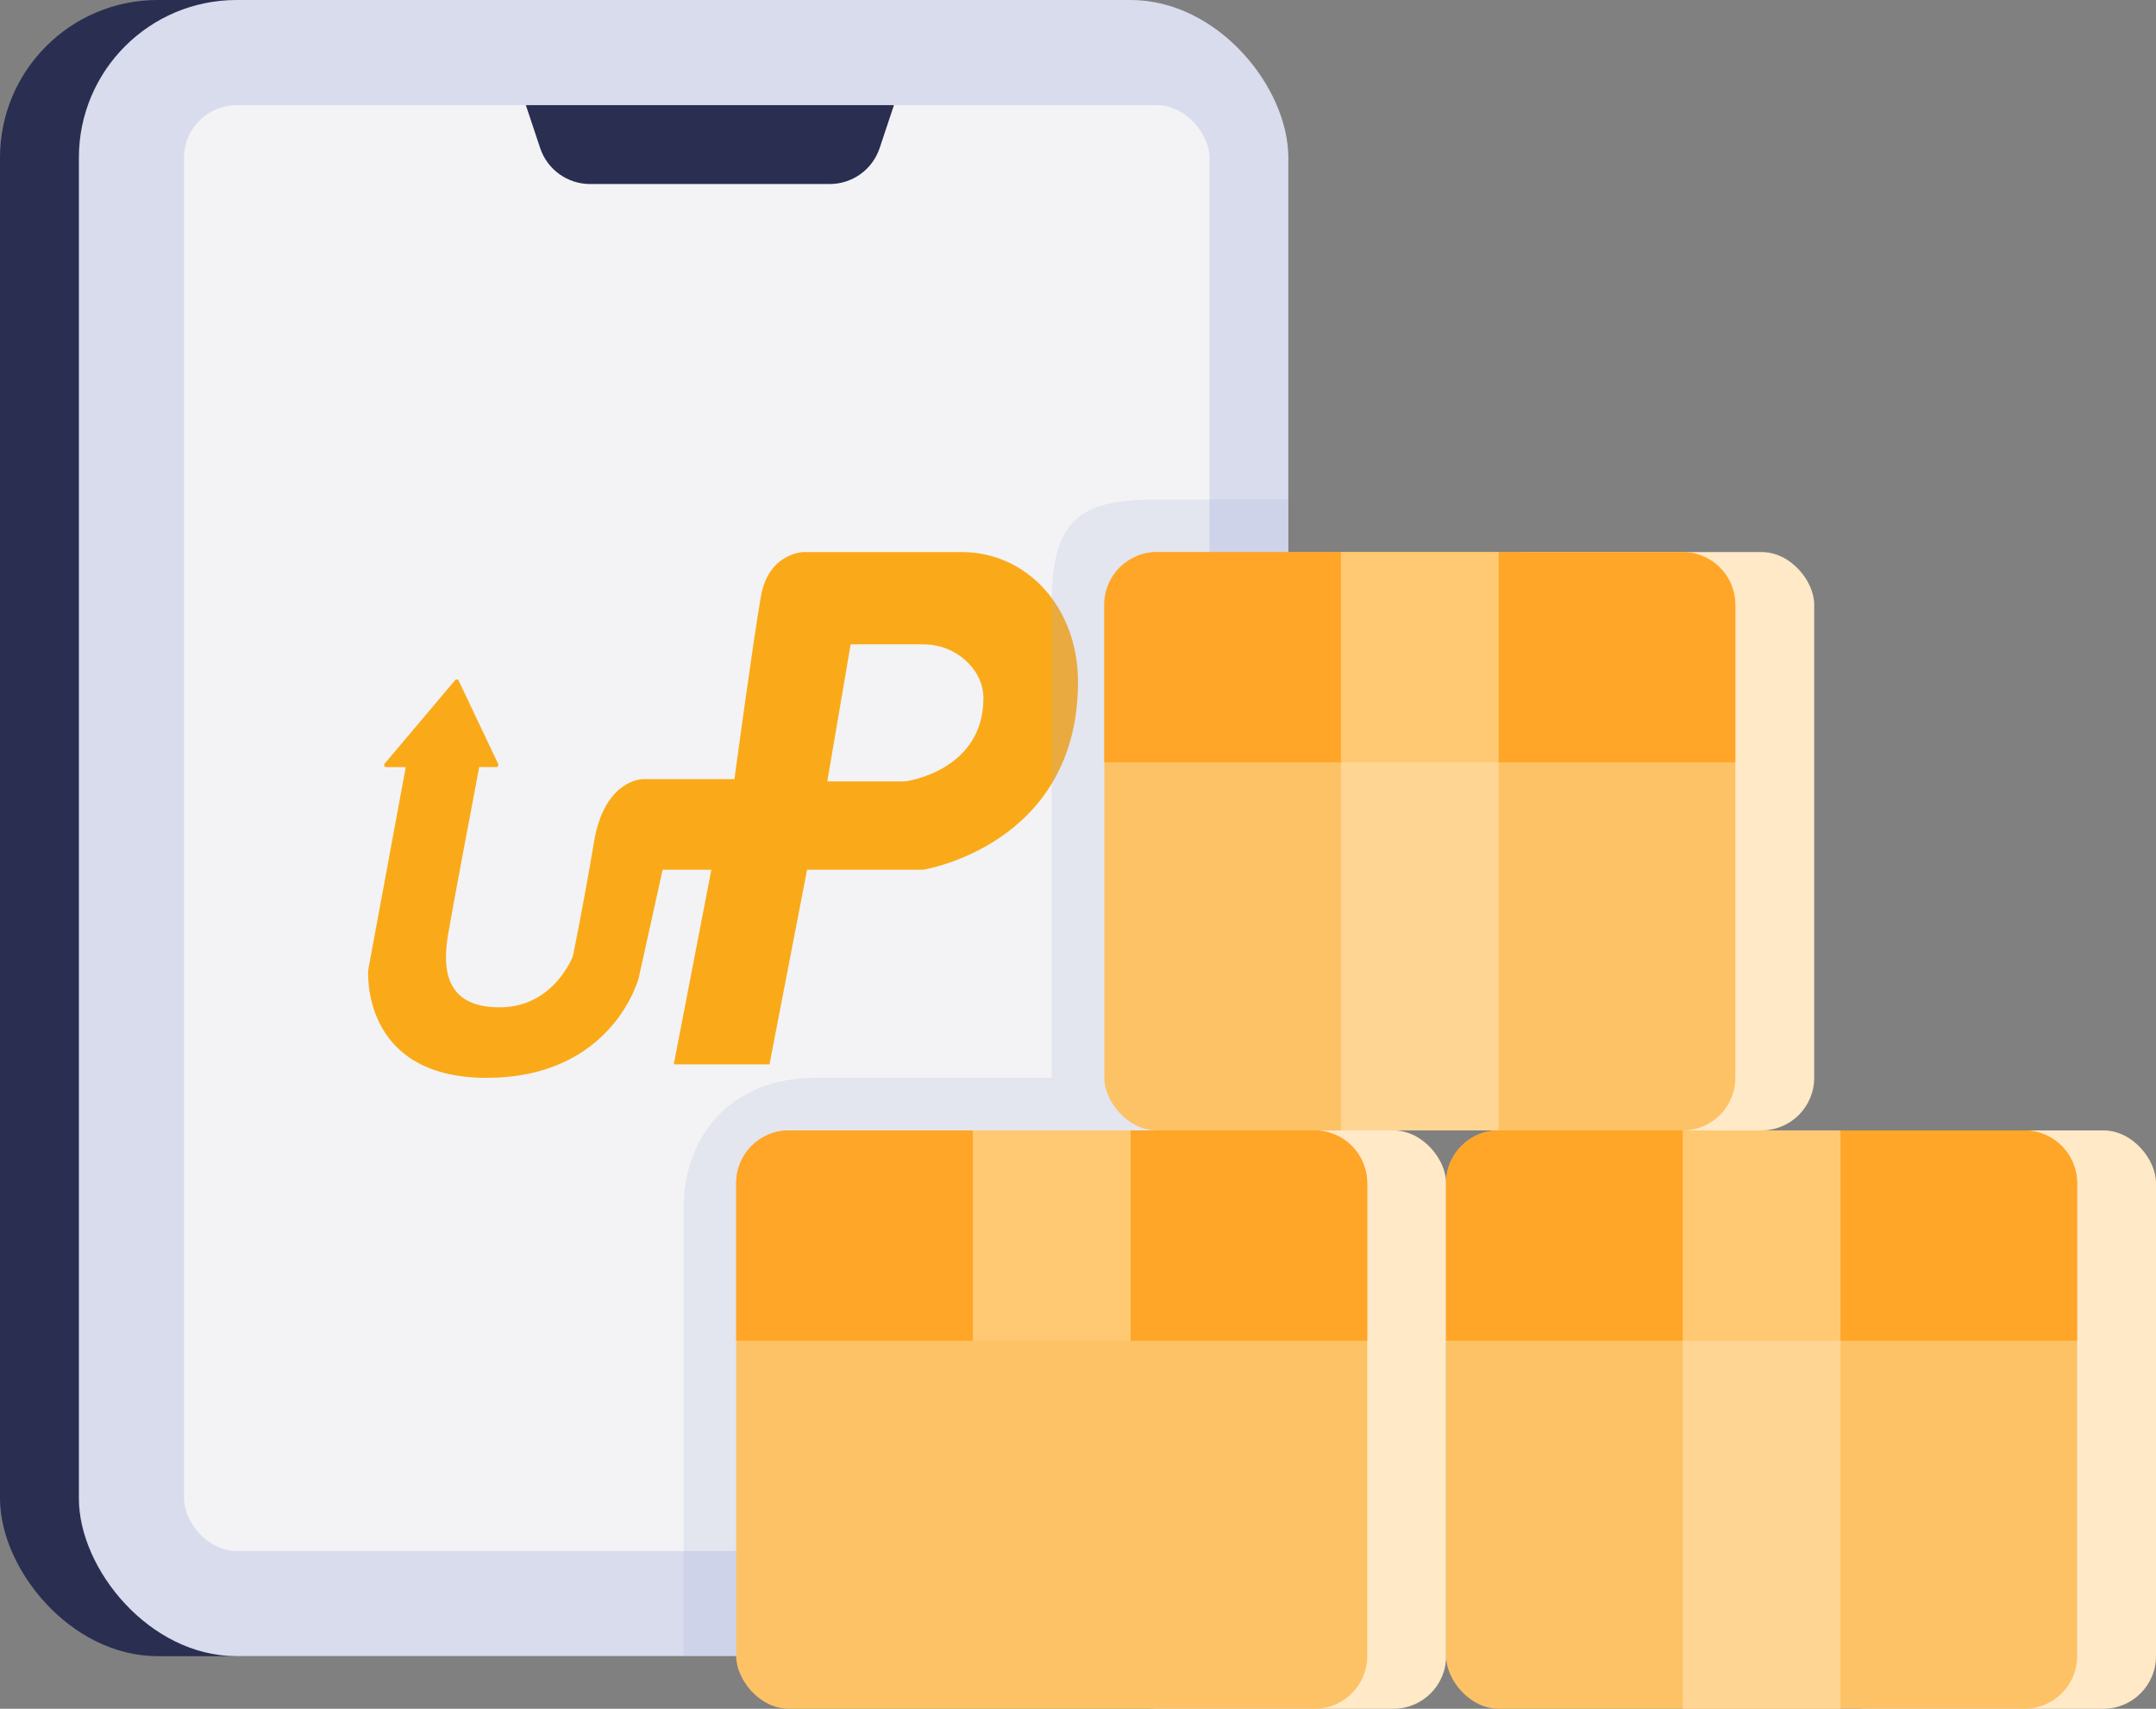 <svg width="82" height="65" viewBox="0 0 82 65" fill="none" xmlns="http://www.w3.org/2000/svg">
<rect x="0" y="0" width="82" height="65" fill="#808080" stroke="none"/>
<rect width="41" height="63" rx="6" fill="#2A2E51"/>
<rect x="3" width="46" height="63" rx="6" fill="#D8DCED"/>
<rect x="7" y="4" width="39" height="55" rx="2" fill="#F3F3F5"/>
<path d="M36.579 21C34.109 21 30.566 21 30.566 21C30.566 21 29.233 21.021 28.941 22.681C28.648 24.34 27.933 29.638 27.933 29.638H24.455C24.455 29.638 22.992 29.628 22.591 32.032C22.19 34.436 21.789 36.372 21.789 36.372C21.789 36.372 21.064 38.319 19.005 38.319C16.946 38.319 16.816 36.882 17.043 35.542C17.239 34.385 18.017 30.282 18.226 29.18H18.879C18.937 29.18 18.976 29.121 18.952 29.069L17.444 25.889C17.419 25.837 17.347 25.828 17.309 25.873L14.627 29.052C14.584 29.103 14.621 29.181 14.689 29.181H15.432L14.004 36.9C14.004 36.9 13.695 41 18.506 41C23.317 41 24.292 37.202 24.292 37.202L25.202 33.085H27.055L25.625 40.489H29.266L30.696 33.085H35.106C35.106 33.085 41 32.16 41 25.936C41 23.096 39.05 21 36.579 21ZM34.434 29.723H31.465L32.353 24.511C32.353 24.511 33.87 24.511 35.127 24.511C36.385 24.511 37.403 25.489 37.403 26.553C37.403 29.341 34.434 29.723 34.434 29.723Z" fill="#FAAA19"/>
<path d="M20 4H34L33.456 5.632C33.184 6.449 32.419 7 31.558 7H22.442C21.581 7 20.816 6.449 20.544 5.632L20 4Z" fill="#2A2E51"/>
<path opacity="0.2" d="M44 19H49V33.5L49.5 63H26V46C26 43 28 41 31 41H40V23C40 19.8 41 19 44 19Z" fill="#A9B2D7"/>
<rect x="56" y="21" width="13" height="22" rx="2" fill="#FFE9C7"/>
<rect x="42" y="21" width="24" height="22" rx="2" fill="#FCC265"/>
<path d="M42 23C42 21.895 42.895 21 44 21H64C65.105 21 66 21.895 66 23V29H42V23Z" fill="#FFA527"/>
<rect x="51" y="21" width="6" height="8" fill="#FFC973"/>
<rect x="51" y="29" width="6" height="14" fill="#FFD593"/>
<rect x="42" y="43" width="13" height="22" rx="2" fill="#FFE9C7"/>
<rect x="28" y="43" width="24" height="22" rx="2" fill="#FCC265"/>
<path d="M28 45C28 43.895 28.895 43 30 43H50C51.105 43 52 43.895 52 45V51H28V45Z" fill="#FFA527"/>
<rect x="37" y="43" width="6" height="8" fill="#FFC973"/>
<rect x="69" y="43" width="13" height="22" rx="2" fill="#FFE9C7"/>
<rect x="55" y="43" width="24" height="22" rx="2" fill="#FCC265"/>
<path d="M55 45C55 43.895 55.895 43 57 43H77C78.105 43 79 43.895 79 45V51H55V45Z" fill="#FFA527"/>
<rect x="64" y="43" width="6" height="8" fill="#FFC973"/>
<rect x="64" y="51" width="6" height="14" fill="#FFD593"/>
</svg>
